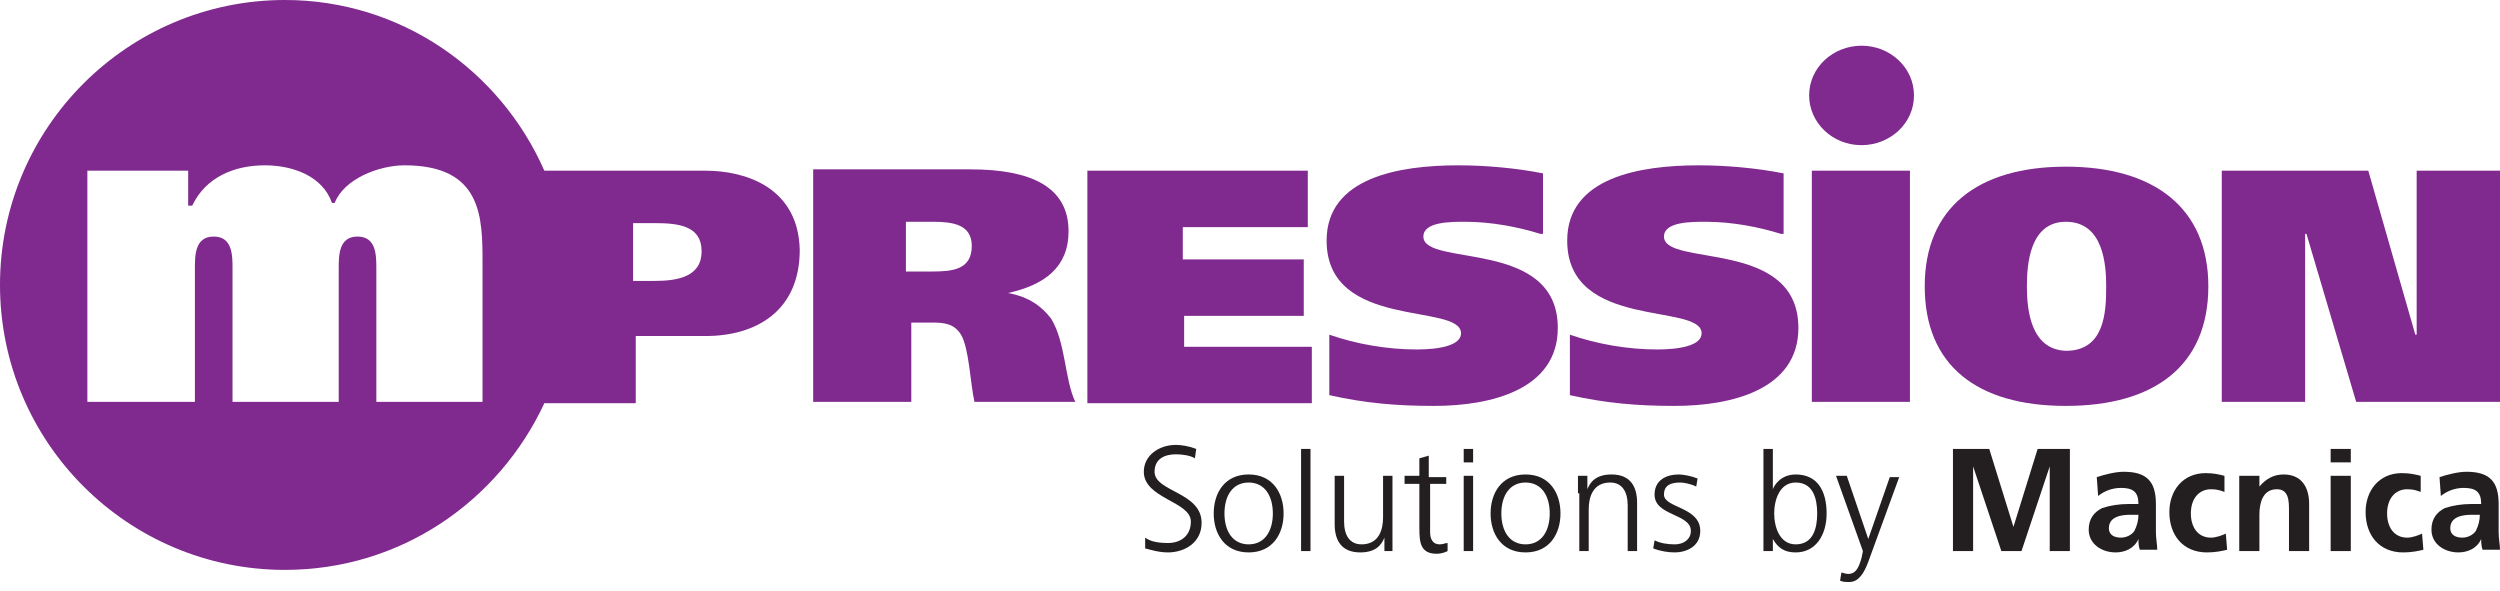 <?xml version="1.0" encoding="utf-8"?>
<!-- Generator: Adobe Illustrator 15.0.0, SVG Export Plug-In . SVG Version: 6.00 Build 0)  -->
<!DOCTYPE svg PUBLIC "-//W3C//DTD SVG 1.1//EN" "http://www.w3.org/Graphics/SVG/1.1/DTD/svg11.dtd">
<svg version="1.1" id="Layer_1" xmlns="http://www.w3.org/2000/svg" xmlns:xlink="http://www.w3.org/1999/xlink" x="0px" y="0px"
	 width="186px" height="44px" viewBox="0 0 186 44" enable-background="new 0 0 186 44" xml:space="preserve">
<g>
	<g>
		<path fill="#80298F" d="M67.4,16.5h2c1.5,0,2.9,0.2,2.9,1.8c0,1.8-1.5,1.9-3,1.9h-1.9V16.5z M60.5,29.9h7.3V24h1.6
			c0.9,0,1.6,0.1,2.1,0.9c0.6,1,0.7,3.7,1,5H80c-0.8-1.7-0.7-4.4-1.8-6.2c-0.7-0.9-1.6-1.6-3.2-1.9v0c2.7-0.6,4.5-1.9,4.5-4.6
			c0-3.3-2.8-4.6-7.3-4.6H60.5V29.9z"/>
		<path fill="#80298F" d="M80.9,12.7h16.4v4.2h-9.3v2.4H97v4.2h-8.9v2.3h9.5v4.2H80.9V12.7z"/>
		<path fill="#80298F" d="M114.6,17.4c-1.6-0.5-3.6-0.9-5.6-0.9c-1.1,0-3.1,0-3.1,1.1c0,2.3,10,0.1,10,6.8
			c0,4.6-5,5.8-9.2,5.8c-2.8,0-5.1-0.2-7.8-0.8v-4.5c2,0.7,4.3,1.1,6.5,1.1c1.7,0,3.3-0.3,3.3-1.2c0-2.3-10-0.2-10-6.9
			c0-4.7,5.4-5.6,9.8-5.6c2,0,4.3,0.2,6.3,0.6V17.4z"/>
		<path fill="#80298F" d="M132.5,17.4c-1.6-0.5-3.6-0.9-5.6-0.9c-1.1,0-3.1,0-3.1,1.1c0,2.3,10,0.1,10,6.8
			c0,4.6-5,5.8-9.2,5.8c-2.8,0-5.1-0.2-7.8-0.8v-4.5c2,0.7,4.3,1.1,6.5,1.1c1.7,0,3.3-0.3,3.3-1.2c0-2.3-10-0.2-10-6.9
			c0-4.7,5.4-5.6,9.8-5.6c2,0,4.3,0.2,6.3,0.6V17.4z"/>
		<path fill="#80298F" d="M142.1,12.7v17.2l-7.3,0V12.7H142.1z M138.5,3.4c-2.1,0-3.9,1.6-3.9,3.7c0,2,1.7,3.7,3.9,3.7
			c2.1,0,3.9-1.6,3.9-3.7C142.4,5,140.6,3.4,138.5,3.4z"/>
		<path fill="#80298F" d="M150.8,21.3c0-1.6,0.2-4.8,2.9-4.8c2.8,0,3,3.2,3,4.8c0,1.9-0.1,4.8-3,4.8
			C151.1,26,150.8,23.1,150.8,21.3z M164.3,21.3c0-5.8-4-8.9-10.6-8.9c-6.6,0-10.5,3.1-10.5,8.9c0,5.9,3.9,8.9,10.5,8.9
			C160.3,30.2,164.3,27.2,164.3,21.3z"/>
		<path fill="#80298F" d="M165.3,12.7h10.9l3.5,12.2h0.1V12.7h6.2v17.2h-10.7l-3.7-12.5h-0.1v12.5h-6.2V12.7z"/>
		<path fill="#80298F" d="M52.5,12.7h-12C37.2,5.2,29.8,0,21.2,0C9.5,0,0,9.5,0,21.2c0,11.7,9.5,21.2,21.2,21.2
			c8.6,0,15.9-5.1,19.3-12.4h6.8v-5h5.2c3.8,0,7-1.9,7-6.4C59.4,13.9,55.4,12.7,52.5,12.7z M35.9,29.9H28V20c0-1,0-2.4-1.4-2.4
			c-1.4,0-1.4,1.4-1.4,2.4l0,9.9h-7.9V20c0-1,0-2.4-1.4-2.4c-1.4,0-1.4,1.4-1.4,2.4v9.9H6.5V12.7H14v2.6h0.3c1-2.1,3.1-3,5.4-3
			c2.1,0,4.3,0.8,5,2.8h0.2c0.7-1.8,3.3-2.8,5.2-2.8c5.8,0,5.8,3.9,5.8,7.3V29.9z M48.7,20.9h-1.6v-4.3h1.6c1.8,0,3.5,0.2,3.5,2.1
			C52.2,20.6,50.4,20.9,48.7,20.9z"/>
	</g>
	<g>
		<path fill="#231F20" d="M85.2,40c0.4,0.3,1,0.4,1.7,0.4c0.9,0,1.7-0.5,1.7-1.6c0-1.5-3.5-1.7-3.5-3.7c0-1.2,1.1-2,2.4-2
			c0.4,0,1,0.1,1.5,0.3l-0.1,0.7c-0.3-0.2-0.9-0.3-1.4-0.3c-0.8,0-1.6,0.3-1.6,1.3c0,1.5,3.5,1.5,3.5,3.8c0,1.5-1.3,2.2-2.5,2.2
			c-0.7,0-1.3-0.2-1.7-0.3L85.2,40z"/>
		<path fill="#231F20" d="M91.1,38.2c0-1.3,0.6-2.3,1.8-2.3c1.2,0,1.8,1,1.8,2.3c0,1.3-0.6,2.3-1.8,2.3
			C91.7,40.5,91.1,39.5,91.1,38.2z M90.3,38.2c0,1.5,0.8,2.9,2.6,2.9c1.8,0,2.6-1.4,2.6-2.9c0-1.5-0.8-2.9-2.6-2.9
			C91.1,35.3,90.3,36.7,90.3,38.2z"/>
		<path fill="#231F20" d="M96.8,33.4h0.7V41h-0.7V33.4z"/>
		<path fill="#231F20" d="M103.6,39.7c0,0.4,0,0.9,0,1.3H103v-1h0c-0.2,0.5-0.6,1.1-1.8,1.1c-1.4,0-1.9-0.9-1.9-2.1v-3.6h0.7
			v3.4c0,1,0.4,1.7,1.3,1.7c1.3,0,1.6-1.1,1.6-2v-3.1h0.7V39.7z"/>
		<path fill="#231F20" d="M107.7,36h-1.3v3.6c0,0.5,0.2,0.9,0.7,0.9c0.3,0,0.4-0.1,0.6-0.1l0,0.6c-0.2,0.1-0.5,0.2-0.8,0.2
			c-1.2,0-1.3-0.8-1.3-1.9V36h-1.1v-0.6h1.1v-1.3l0.7-0.2v1.6h1.3V36z"/>
		<path fill="#231F20" d="M108.9,35.4h0.7V41h-0.7V35.4z M109.6,34.4h-0.7v-1h0.7V34.4z"/>
		<path fill="#231F20" d="M111.7,38.2c0-1.3,0.6-2.3,1.8-2.3c1.2,0,1.8,1,1.8,2.3c0,1.3-0.6,2.3-1.8,2.3
			C112.3,40.5,111.7,39.5,111.7,38.2z M110.9,38.2c0,1.5,0.8,2.9,2.6,2.9c1.8,0,2.6-1.4,2.6-2.9c0-1.5-0.8-2.9-2.6-2.9
			C111.7,35.3,110.9,36.7,110.9,38.2z"/>
		<path fill="#231F20" d="M117.4,36.7c0-0.4,0-0.9,0-1.3h0.7v1h0c0.2-0.5,0.6-1.1,1.8-1.1c1.4,0,1.9,0.9,1.9,2.1V41h-0.7
			v-3.4c0-1-0.4-1.7-1.3-1.7c-1.3,0-1.6,1.1-1.6,2V41h-0.7V36.7z"/>
		<path fill="#231F20" d="M123.1,40.2c0.4,0.2,0.9,0.3,1.5,0.3c0.7,0,1.2-0.4,1.2-1c0-1.3-2.7-1.1-2.7-2.7
			c0-1.1,0.9-1.5,1.8-1.5c0.3,0,0.9,0.1,1.4,0.3l-0.1,0.6c-0.4-0.2-0.9-0.3-1.2-0.3c-0.7,0-1.2,0.2-1.2,0.9c0,1,2.7,0.9,2.7,2.7
			c0,1.2-1.1,1.6-1.9,1.6c-0.5,0-1.1-0.1-1.6-0.3L123.1,40.2z"/>
		<path fill="#231F20" d="M135.2,38.2c0,1.1-0.3,2.3-1.6,2.3c-1.2,0-1.6-1.3-1.6-2.3c0-1,0.4-2.3,1.6-2.3
			C134.9,35.9,135.2,37.1,135.2,38.2z M131.2,41h0.7v-0.9h0c0.4,0.7,0.9,1,1.7,1c1.5,0,2.3-1.3,2.3-2.9c0-1.7-0.7-2.9-2.3-2.9
			c-1.1,0-1.6,0.8-1.7,1.1h0v-3h-0.7V41z"/>
		<path fill="#231F20" d="M139,41.8c-0.3,0.8-0.7,1.5-1.4,1.5c-0.3,0-0.5,0-0.7-0.1l0.1-0.6c0.1,0,0.3,0.1,0.5,0.1
			c0.6,0,0.8-0.5,1-1.2l0.1-0.5l-2-5.6h0.8l1.6,4.7l0,0h0l1.6-4.6h0.7L139,41.8z"/>
		<path fill="#231F20" d="M145.6,33.4h2.4l1.8,5.8h0l1.8-5.8h2.4V41h-1.5v-6.3h0l-2.1,6.3h-1.5l-2.1-6.3l0,0V41h-1.5V33.4z"
			/>
		<path fill="#231F20" d="M156.9,39.3c0-0.9,1-1,1.6-1h0.6c0,0.4-0.1,0.8-0.3,1.2c-0.2,0.3-0.6,0.5-1,0.5
			C157.3,40,156.9,39.8,156.9,39.3z M156.1,36.9c0.5-0.4,1.1-0.6,1.7-0.6c0.9,0,1.3,0.3,1.3,1.2h-0.8c-0.6,0-1.3,0.1-1.9,0.3
			c-0.6,0.3-1,0.8-1,1.6c0,1.1,1,1.7,2,1.7c0.7,0,1.4-0.3,1.7-1h0c0,0.2,0,0.5,0.1,0.8h1.3c0-0.4-0.1-0.8-0.1-1.3c0-0.4,0-0.8,0-1.4
			v-0.7c0-1.7-0.7-2.4-2.4-2.4c-0.6,0-1.4,0.2-2,0.4L156.1,36.9z"/>
		<path fill="#231F20" d="M165.5,36.6c-0.3-0.1-0.5-0.2-1-0.2c-0.9,0-1.5,0.7-1.5,1.8c0,1,0.5,1.8,1.5,1.8
			c0.4,0,0.9-0.2,1.1-0.3l0.1,1.2c-0.4,0.1-0.9,0.2-1.5,0.2c-1.8,0-2.8-1.3-2.8-3c0-1.6,1-2.9,2.7-2.9c0.6,0,1,0.1,1.4,0.2
			L165.5,36.6z"/>
		<path fill="#231F20" d="M166.7,35.4h1.4v0.8h0c0.5-0.6,1.1-0.9,1.8-0.9c1.3,0,1.9,0.9,1.9,2.2V41h-1.5v-3
			c0-0.7,0-1.6-0.9-1.6c-1.1,0-1.3,1.1-1.3,1.9V41h-1.5V35.4z"/>
		<path fill="#231F20" d="M173.4,35.4h1.5V41h-1.5V35.4z M173.4,33.4h1.5v1h-1.5V33.4z"/>
		<path fill="#231F20" d="M180.1,36.6c-0.3-0.1-0.5-0.2-1-0.2c-0.9,0-1.5,0.7-1.5,1.8c0,1,0.5,1.8,1.5,1.8
			c0.4,0,0.9-0.2,1.1-0.3l0.1,1.2c-0.4,0.1-0.9,0.2-1.5,0.2c-1.8,0-2.8-1.3-2.8-3c0-1.6,1-2.9,2.7-2.9c0.6,0,1,0.1,1.4,0.2
			L180.1,36.6z"/>
		<path fill="#231F20" d="M182.3,39.3c0-0.9,1-1,1.6-1h0.6c0,0.4-0.1,0.8-0.3,1.2c-0.2,0.3-0.6,0.5-1,0.5
			C182.7,40,182.3,39.8,182.3,39.3z M181.6,36.9c0.5-0.4,1.1-0.6,1.7-0.6c0.9,0,1.3,0.3,1.3,1.2h-0.8c-0.6,0-1.3,0.1-1.9,0.3
			c-0.6,0.3-1,0.8-1,1.6c0,1.1,1,1.7,2,1.7c0.7,0,1.4-0.3,1.7-1h0c0,0.2,0,0.5,0.1,0.8h1.3c0-0.4-0.1-0.8-0.1-1.3c0-0.4,0-0.8,0-1.4
			v-0.7c0-1.7-0.7-2.4-2.4-2.4c-0.6,0-1.4,0.2-2,0.4L181.6,36.9z"/>
	</g>
</g>
</svg>
